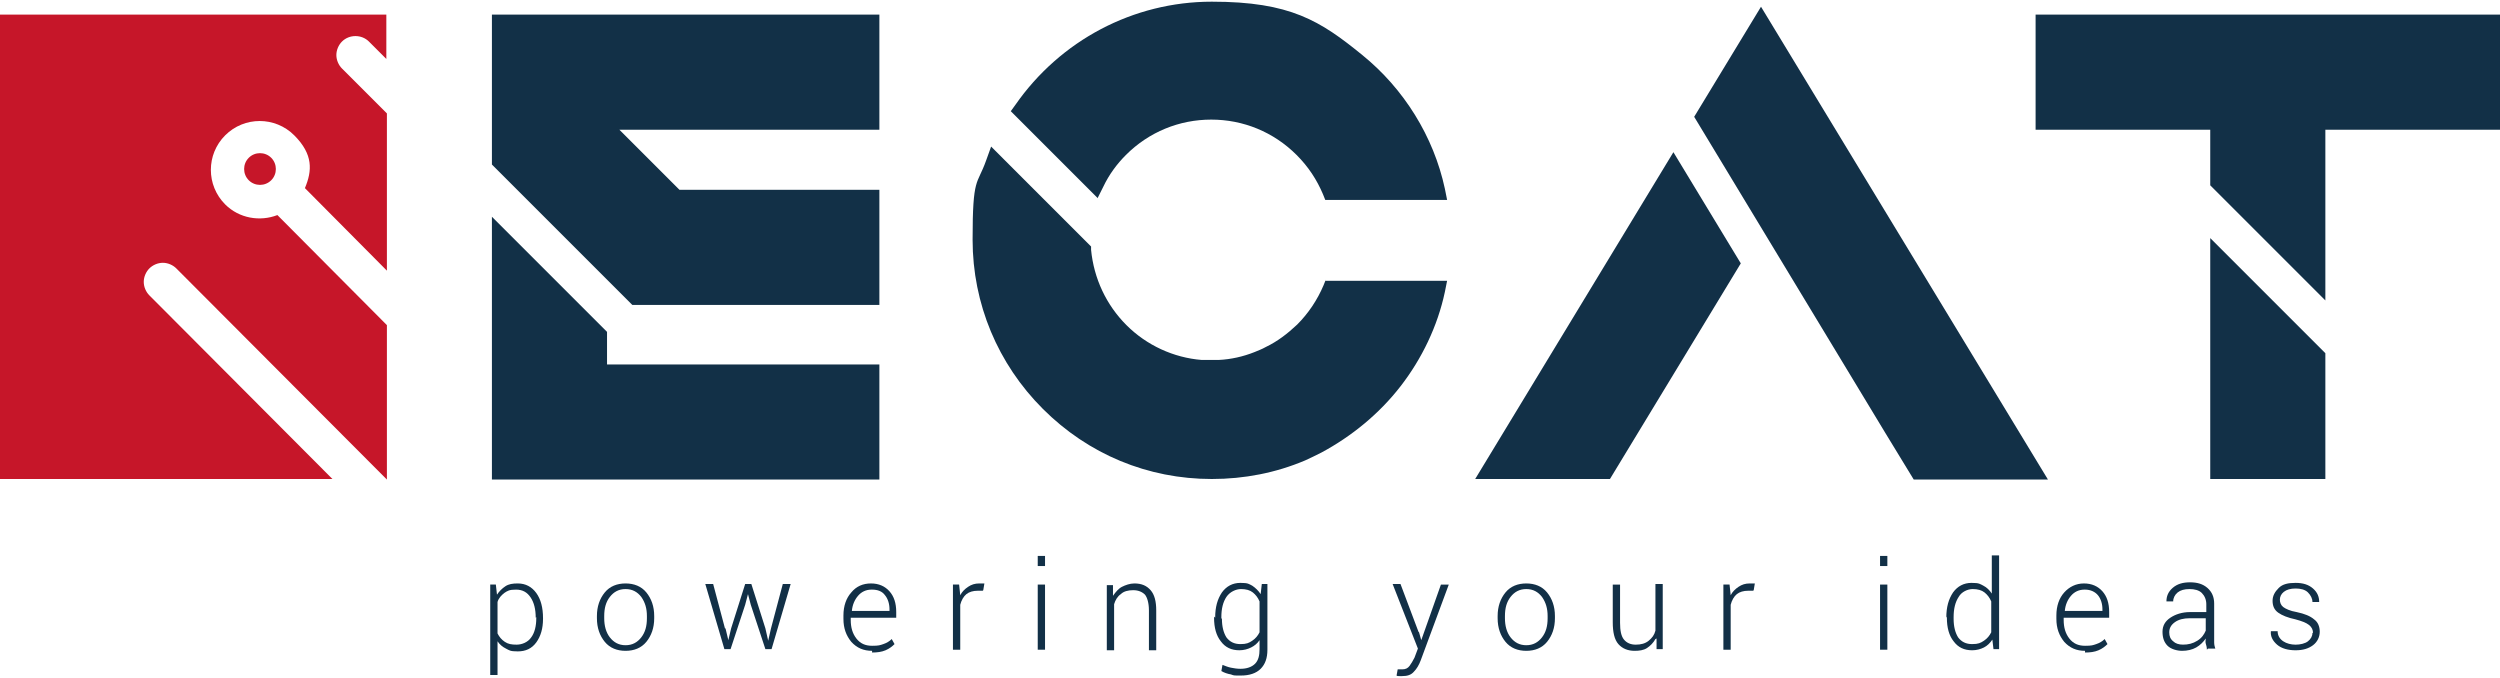 <svg xmlns="http://www.w3.org/2000/svg" id="Livello_1" viewBox="0 0 445.2 120.7"><defs><style>      .st0 {        fill: #c61629;      }      .st1 {        fill: #123047;      }    </style></defs><g><g><path class="st1" d="M112.6,54.3l-25-25V2.6h69v20.5h-46.3l10.7,10.7h35.6v20.5h-44ZM156.6,64.9v20.5h-69v-46.8l20.5,20.5v5.8h48.6Z"></path><path class="st1" d="M236,50h21.7l-.4,2c-1.3,6.1-4.1,11.9-7.9,16.8-3.8,4.9-8.7,8.9-14.1,11.8-1,.5-2,1-2.9,1.4-5.2,2.2-10.8,3.3-16.6,3.3-11.4,0-22-4.4-30.1-12.5-8-8-12.5-18.7-12.5-30.1s.8-9.6,2.4-14.1l.9-2.5,17.8,17.8v.6c.5,5.1,2.7,9.8,6.3,13.4,3.6,3.6,8.4,5.8,13.4,6.2,1,0,2,0,3,0,2.2-.1,4.4-.6,6.4-1.4.7-.3,1.3-.5,2-.9,2.1-1,3.9-2.4,5.6-4,2-2,3.6-4.4,4.7-7l.4-1ZM195.5,35.3l-15.5-15.5.8-1.1C188.8,7.2,201.8.3,215.8.3s19.3,3.4,26.8,9.5c7.4,6,12.7,14.5,14.7,23.8l.4,2h-21.7l-.4-1c-1.1-2.6-2.6-4.9-4.7-7-4.1-4.1-9.5-6.3-15.2-6.3s-11.1,2.2-15.2,6.3c-1.6,1.6-3,3.5-4,5.6l-1,2Z"></path><path class="st1" d="M298,27.1l12,19.8-23.3,38.4h-24l35.3-58.2ZM364.8,85.4h-24l-5-8.2-34.1-56.4,11.9-19.6,51.1,84.2Z"></path><path class="st1" d="M445.2,2.6v20.5h-31.1v30.4l-20.5-20.5v-9.9h-31.1V2.6h82.7ZM393.6,42.4l20.5,20.5v22.4h-20.5v-42.9Z"></path></g><g><path class="st0" d="M26.6,52.6c-.6-.6-1-1.5-1-2.4s.4-1.8,1-2.4c.6-.6,1.5-1,2.4-1h0c.9,0,1.8.4,2.4,1l37.5,37.6h0v-27.5l-19.5-19.6c-3.1,1.2-6.8.6-9.3-1.9-3.4-3.4-3.4-8.9,0-12.3,3.4-3.4,8.9-3.4,12.3,0s3.2,6.3,1.9,9.4l14.6,14.7v-28l-8-8c-.6-.6-1-1.5-1-2.4s.4-1.8,1-2.4c1.3-1.3,3.5-1.3,4.8,0l3.1,3.1V2.6H0v82.7h59.2L26.6,52.6Z"></path><path class="st0" d="M48.3,28.1c-1.1-1.1-2.9-1.1-4,0-1.1,1.1-1.1,2.9,0,4,1.1,1.1,2.9,1.1,4,0,1.1-1.1,1.1-2.9,0-4Z"></path></g></g><g><path class="st1" d="M96.7,110.2c0,1.7-.4,3.1-1.2,4.2s-1.9,1.6-3.3,1.6-1.5-.2-2.1-.5c-.6-.3-1.1-.7-1.5-1.3v6h-1.3v-16.1h1l.2,1.8c.4-.6.9-1.1,1.5-1.5.6-.4,1.3-.5,2.2-.5,1.4,0,2.5.6,3.3,1.7s1.2,2.6,1.2,4.5v.2ZM95.4,110c0-1.5-.3-2.7-.9-3.6s-1.4-1.4-2.6-1.4-1.5.2-2.1.6c-.5.4-1,.9-1.2,1.6v5.6c.3.6.7,1.1,1.3,1.5s1.2.5,2.1.5,2-.4,2.6-1.3c.6-.8.9-2,.9-3.4v-.2Z"></path><path class="st1" d="M106.3,109.7c0-1.7.5-3.1,1.4-4.2.9-1.1,2.2-1.6,3.7-1.6s2.8.5,3.7,1.6c.9,1.1,1.4,2.5,1.4,4.2v.4c0,1.7-.5,3.1-1.4,4.2-.9,1.1-2.2,1.6-3.7,1.6s-2.8-.5-3.7-1.6-1.4-2.5-1.4-4.2v-.4ZM107.6,110.1c0,1.3.3,2.5,1,3.4s1.6,1.4,2.8,1.4,2.1-.5,2.8-1.4c.7-.9,1-2,1-3.4v-.4c0-1.3-.3-2.4-1-3.4-.7-.9-1.6-1.4-2.8-1.4s-2.1.5-2.8,1.4c-.7.9-1,2-1,3.4v.4Z"></path><path class="st1" d="M129.2,111.9l.5,2.1h0l.5-2.1,2.5-7.9h1.1l2.5,7.9.5,2.2h0l.5-2.2,2.1-7.9h1.4l-3.4,11.6h-1.1l-2.6-7.9-.5-1.9h0l-.5,1.9-2.6,7.9h-1.1l-3.4-11.6h1.4l2.1,7.9Z"></path><path class="st1" d="M155.3,115.9c-1.5,0-2.7-.5-3.7-1.6-.9-1.1-1.4-2.4-1.4-4.1v-.6c0-1.7.5-3.1,1.4-4.1.9-1.1,2.1-1.6,3.5-1.6s2.5.5,3.3,1.4,1.2,2.1,1.2,3.7v1h-8.1v.4c0,1.3.3,2.4,1,3.3.7.9,1.6,1.3,2.8,1.3s1.4-.1,2-.3,1.1-.5,1.5-.9l.5.9c-.4.4-.9.8-1.6,1.1-.7.3-1.5.4-2.4.4ZM155.2,105c-1,0-1.8.4-2.4,1.1-.6.7-1,1.6-1.1,2.7h0c0,0,6.7,0,6.7,0v-.3c0-1-.3-1.9-.8-2.5-.5-.7-1.3-1-2.3-1Z"></path><path class="st1" d="M175,105.2h-.9c-.8,0-1.5.2-2,.6s-.9,1.1-1.1,1.9v8h-1.3v-11.6h1.1l.2,1.9h0c.3-.6.8-1.1,1.4-1.5s1.2-.6,2-.6.3,0,.5,0,.3,0,.4,0l-.2,1.2Z"></path><path class="st1" d="M186.1,100.8h-1.3v-1.8h1.3v1.8ZM186.1,115.7h-1.3v-11.6h1.3v11.6Z"></path><path class="st1" d="M198.2,104.1v2c.5-.7,1-1.3,1.6-1.6s1.4-.6,2.2-.6c1.3,0,2.2.4,2.9,1.2.7.8,1,2,1,3.6v7.1h-1.3v-7.1c0-1.3-.3-2.3-.7-2.8-.5-.5-1.2-.8-2.1-.8s-1.7.2-2.2.7c-.6.4-1,1.1-1.2,1.8v8.2h-1.3v-11.6h1.1Z"></path><path class="st1" d="M216.4,110c0-1.9.4-3.3,1.2-4.5.8-1.1,1.9-1.7,3.3-1.7s1.5.2,2.1.5c.6.4,1.1.9,1.5,1.5l.2-1.8h1v11.7c0,1.5-.4,2.6-1.2,3.4-.8.8-2,1.2-3.5,1.2s-1.2,0-1.8-.2c-.6-.1-1.2-.3-1.7-.6l.2-1.1c.5.2,1,.4,1.5.5.5.1,1.1.2,1.7.2,1.1,0,2-.3,2.6-.9.6-.6.8-1.5.8-2.6v-1.6c-.4.6-.9,1-1.5,1.3-.6.3-1.3.5-2.1.5-1.4,0-2.5-.5-3.3-1.6-.8-1-1.2-2.4-1.2-4.2v-.2ZM217.6,110.2c0,1.4.3,2.5.8,3.3.6.8,1.4,1.2,2.5,1.2s1.5-.2,2.1-.6c.6-.4,1-.9,1.3-1.5v-5.5c-.3-.7-.7-1.2-1.2-1.6-.5-.4-1.2-.6-2.1-.6s-2,.5-2.6,1.4c-.6.9-.9,2.1-.9,3.6v.2Z"></path><path class="st1" d="M252.7,112.6l.4,1.4h0l3.5-9.9h1.4l-5,13.5c-.3.8-.7,1.5-1.2,2-.5.6-1.2.8-2.1.8s-.3,0-.5,0c-.2,0-.4,0-.5-.1l.2-1.1c0,0,.2,0,.4,0s.3,0,.4,0c.6,0,1-.2,1.3-.6.3-.4.6-.9.9-1.5l.6-1.6-4.5-11.5h1.4l3.2,8.5Z"></path><path class="st1" d="M266.7,109.7c0-1.7.5-3.1,1.4-4.2.9-1.1,2.2-1.6,3.7-1.6s2.8.5,3.7,1.6c.9,1.1,1.4,2.5,1.4,4.2v.4c0,1.7-.5,3.1-1.4,4.2-.9,1.1-2.2,1.6-3.7,1.6s-2.8-.5-3.7-1.6-1.4-2.5-1.4-4.2v-.4ZM268,110.1c0,1.3.3,2.5,1,3.4s1.6,1.4,2.8,1.4,2.1-.5,2.8-1.4,1-2,1-3.4v-.4c0-1.3-.3-2.4-1-3.4-.7-.9-1.6-1.4-2.8-1.4s-2.1.5-2.8,1.4c-.7.9-1,2-1,3.4v.4Z"></path><path class="st1" d="M294.8,113.8c-.4.7-.9,1.2-1.5,1.6s-1.4.5-2.2.5c-1.2,0-2.2-.4-2.9-1.2-.7-.8-1-2.1-1-3.9v-6.7h1.3v6.8c0,1.4.2,2.4.7,3,.5.6,1.2.9,2.1.9s1.7-.2,2.3-.7,1-1,1.2-1.8v-8.3h1.3v11.6h-1.1v-1.9Z"></path><path class="st1" d="M312.2,105.2h-.9c-.8,0-1.5.2-2,.6s-.9,1.1-1.1,1.9v8h-1.3v-11.6h1.1l.2,1.9h0c.3-.6.8-1.1,1.4-1.5s1.2-.6,2-.6.3,0,.5,0,.3,0,.4,0l-.2,1.2Z"></path><path class="st1" d="M336.1,100.8h-1.3v-1.8h1.3v1.8ZM336.1,115.7h-1.3v-11.6h1.3v11.6Z"></path><path class="st1" d="M346.6,110c0-1.9.4-3.3,1.2-4.5.8-1.1,1.9-1.7,3.3-1.7s1.5.2,2.1.5c.6.3,1.1.8,1.5,1.4v-6.8h1.3v16.7h-1l-.2-1.7c-.4.6-.9,1.1-1.5,1.4-.6.3-1.3.5-2.1.5-1.4,0-2.5-.5-3.3-1.6-.8-1-1.2-2.4-1.2-4.2v-.2ZM347.9,110.2c0,1.4.3,2.5.8,3.3.6.8,1.4,1.2,2.5,1.2s1.5-.2,2.1-.6c.6-.4,1-.9,1.3-1.5v-5.5c-.3-.7-.7-1.2-1.2-1.6-.5-.4-1.2-.6-2.1-.6s-2,.5-2.5,1.4c-.6.9-.9,2.1-.9,3.6v.2Z"></path><path class="st1" d="M371.3,115.9c-1.5,0-2.7-.5-3.7-1.6-.9-1.1-1.4-2.4-1.4-4.1v-.6c0-1.7.5-3.1,1.4-4.1s2.1-1.6,3.5-1.6,2.5.5,3.3,1.4,1.2,2.1,1.2,3.7v1h-8.1v.4c0,1.3.3,2.4,1,3.3s1.6,1.3,2.8,1.3,1.4-.1,2-.3c.6-.2,1.1-.5,1.5-.9l.5.9c-.4.4-.9.8-1.6,1.1s-1.5.4-2.4.4ZM371.2,105c-1,0-1.8.4-2.4,1.1-.6.7-1,1.6-1.1,2.7h0c0,0,6.7,0,6.7,0v-.3c0-1-.3-1.9-.8-2.5s-1.3-1-2.3-1Z"></path><path class="st1" d="M393,115.7c0-.4-.1-.8-.2-1.1s0-.6,0-.9c-.4.6-1,1.2-1.7,1.6s-1.6.6-2.5.6-2-.3-2.6-.9-.9-1.4-.9-2.5.5-1.9,1.4-2.5c.9-.6,2.1-1,3.5-1h2.9v-1.4c0-.8-.3-1.5-.8-2-.5-.5-1.3-.7-2.2-.7s-1.6.2-2.1.6-.8,1-.8,1.6h-1.2c0-.9.3-1.7,1.1-2.4s1.8-1,3.1-1,2.3.3,3.1,1c.8.7,1.2,1.6,1.2,2.8v5.7c0,.4,0,.8,0,1.2s.1.8.2,1.1h-1.3ZM388.7,114.8c1,0,1.8-.2,2.6-.7s1.2-1.1,1.5-1.8v-2.2h-2.9c-1,0-1.9.2-2.6.7-.7.5-1,1.1-1,1.8s.2,1.2.7,1.6c.4.4,1,.6,1.8.6Z"></path><path class="st1" d="M411.9,112.7c0-.5-.2-1-.7-1.4s-1.3-.7-2.4-1c-1.4-.3-2.4-.7-3.1-1.2s-1-1.2-1-2.1.4-1.6,1.1-2.3,1.7-.9,3-.9,2.3.3,3.1,1c.8.7,1.1,1.5,1.1,2.4h0c0,0-1.2,0-1.2,0,0-.6-.3-1.2-.8-1.7-.5-.5-1.3-.7-2.2-.7s-1.6.2-2.1.6c-.5.4-.7.9-.7,1.4s.2,1,.6,1.3,1.2.7,2.4.9c1.4.3,2.4.7,3.1,1.3.7.5,1,1.3,1,2.2s-.4,1.8-1.2,2.4c-.8.6-1.8.9-3.1.9s-2.5-.3-3.3-1c-.8-.7-1.2-1.5-1.1-2.4h0c0,0,1.2,0,1.2,0,0,.8.4,1.4,1,1.8.6.4,1.4.6,2.2.6s1.7-.2,2.2-.6c.5-.4.8-.9.8-1.5Z"></path></g></svg>